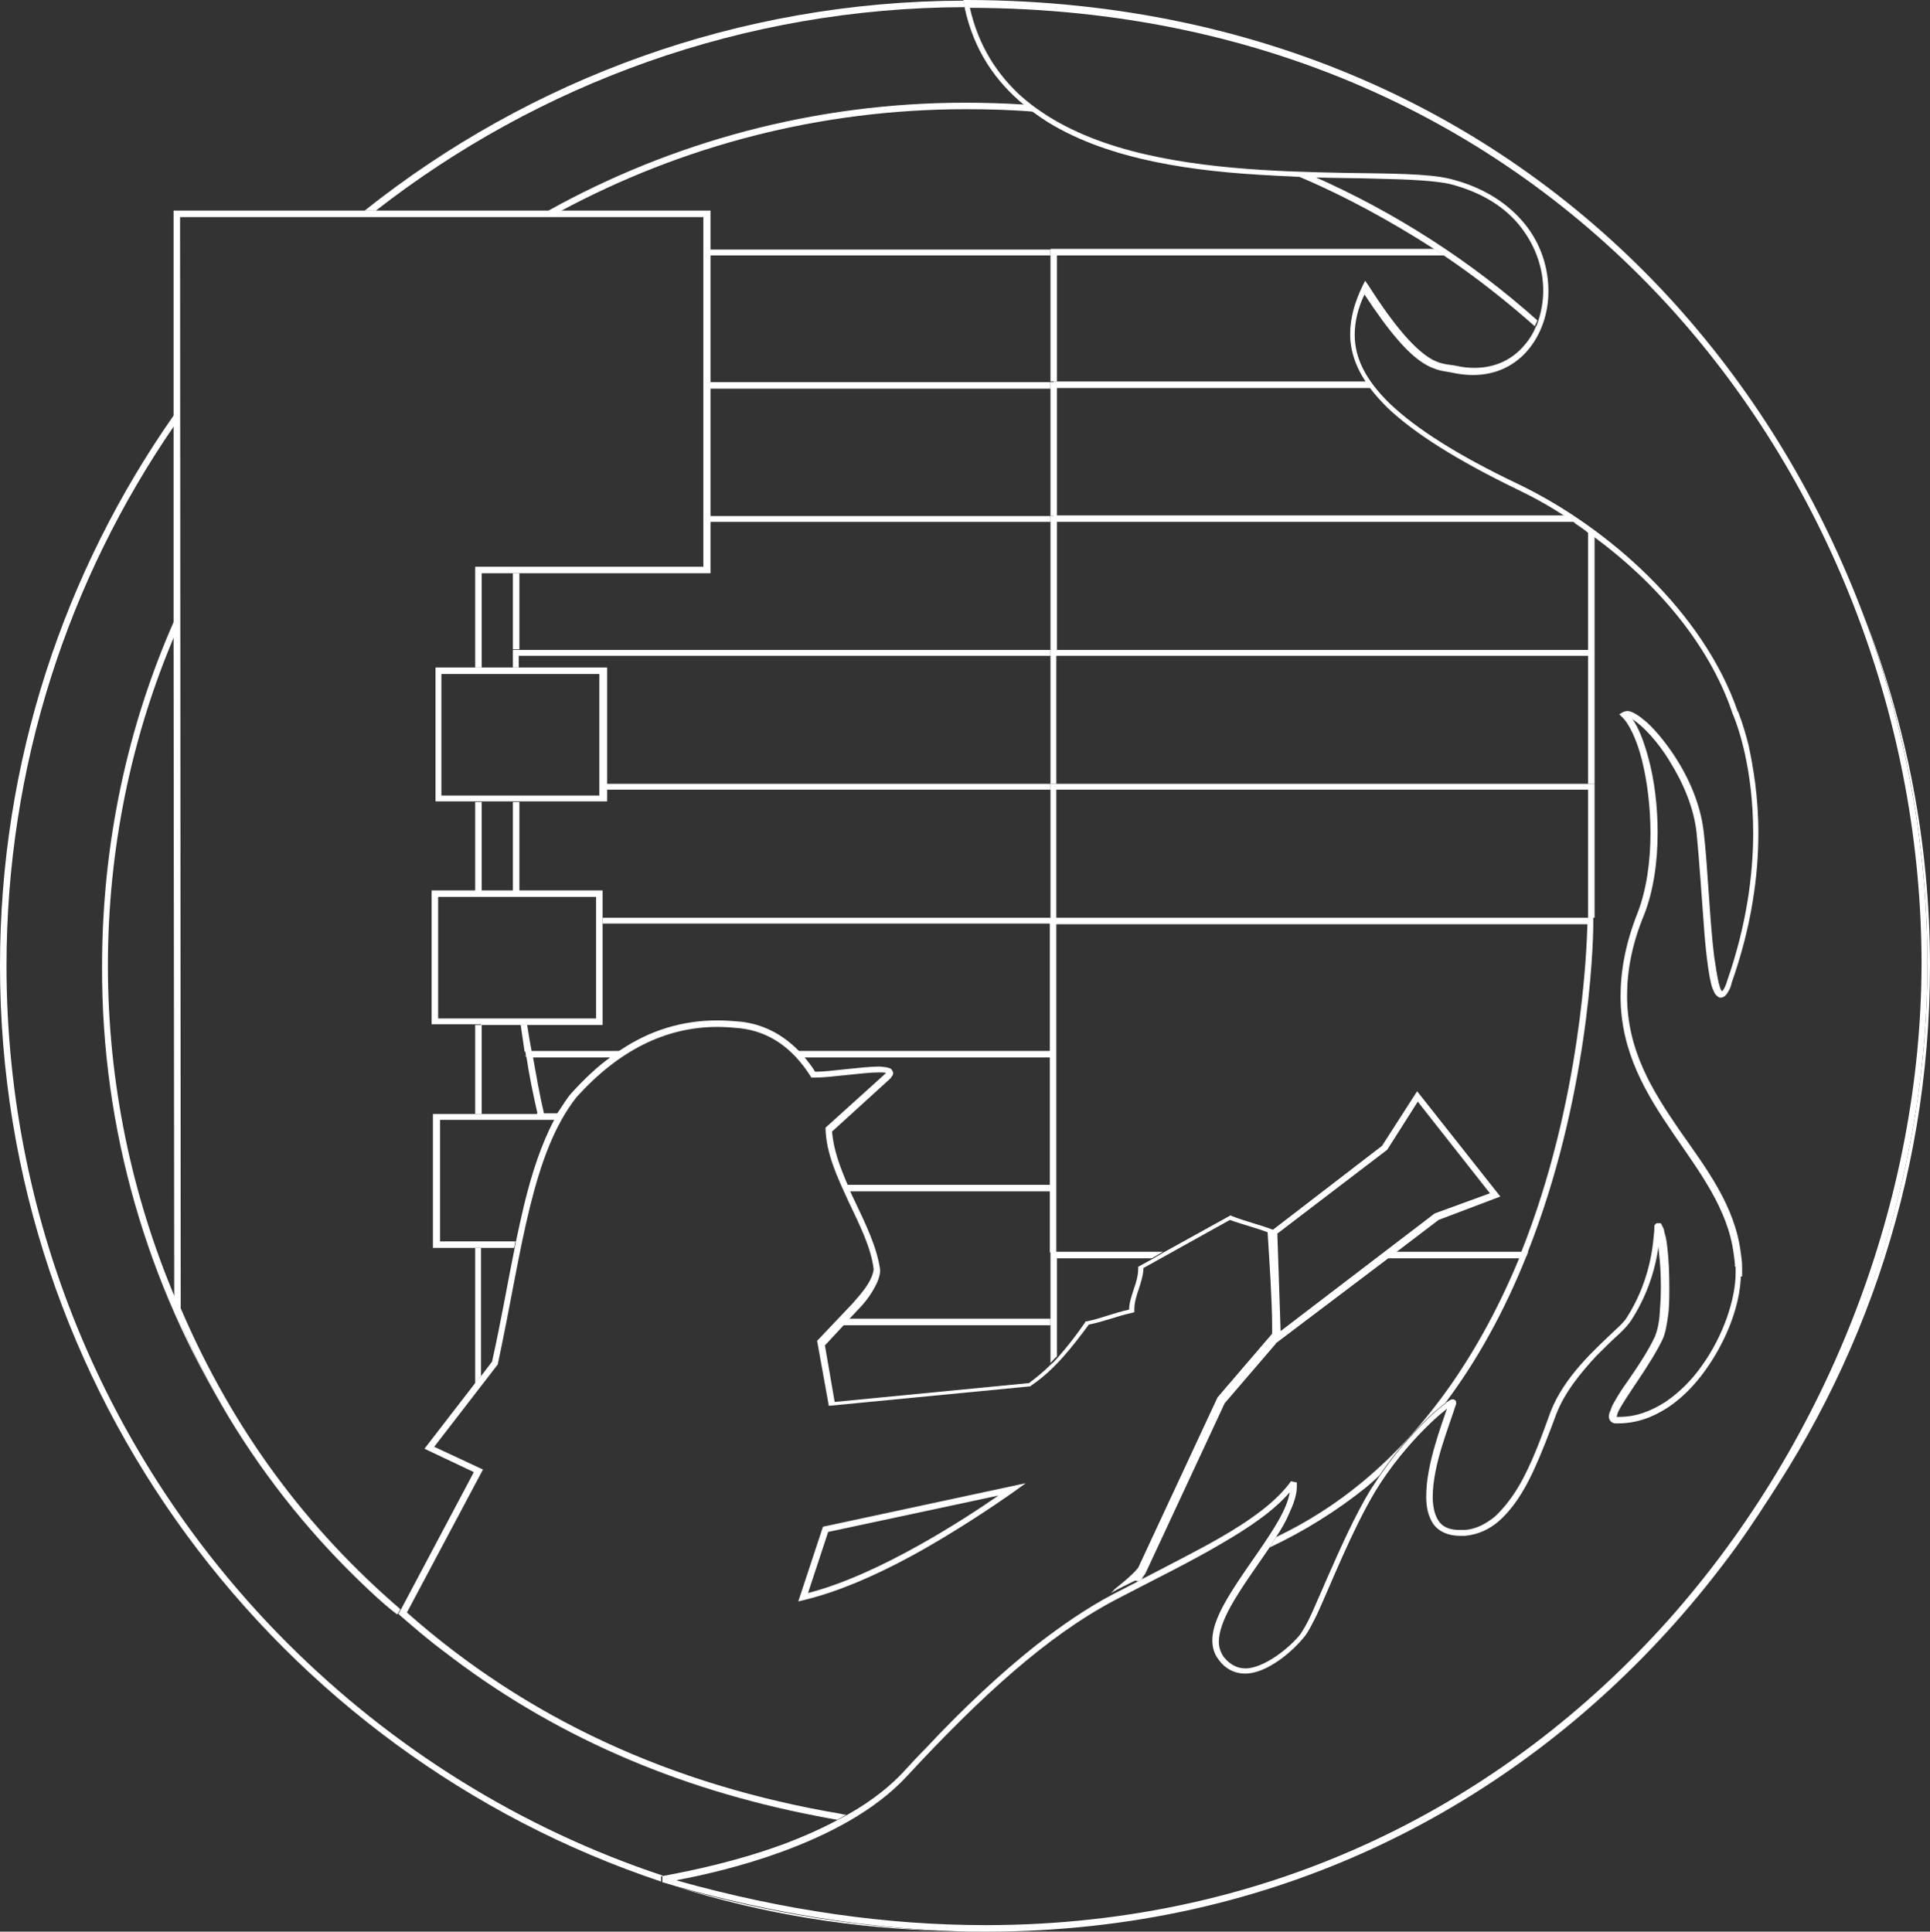 <?xml version="1.0" encoding="utf-8"?>
<!-- Generator: Adobe Illustrator 22.0.1, SVG Export Plug-In . SVG Version: 6.00 Build 0)  -->
<svg version="1.1" id="Page_1" xmlns="http://www.w3.org/2000/svg" xmlns:xlink="http://www.w3.org/1999/xlink" x="0px" y="0px"
	 viewBox="0 0 296.9 297.2" style="enable-background:new 0 0 296.9 297.2;" xml:space="preserve">
<rect x="0" y="0" width="296.9" height="297.2" fill="#333333" stroke="none"/>
<style type="text/css">
	.st0{fill:#FFFFFF;}
	.st1{fill:#FFFFFF;stroke:#010101;stroke-width:0;stroke-linecap:round;stroke-linejoin:round;}
</style>
<g id="Ebene_1_1_">
	<g>
		<path class="st0" d="M175.5,243c0.3-0.3,0.5-0.6,0.7-0.9l0,0l12.2-26.2l7.9-9.2l-0.1,0l-0.5-17.1l0-0.2l0.2-0.2l-0.1,0
			c-2.1-0.8-4.3-1.3-6.3-2.1l-0.2-0.1l-10.3,5.7l-1.7,1l-2.2,1.2v0.3c0,1-0.3,2.1-0.7,3.2c-0.3,1-0.7,2-0.7,3.1
			c-2.4,0.5-4.1,1.3-6.5,1.8l-0.2,0l-0.1,0.2c-1.3,1.9-2.7,3.7-4.2,5.4c-0.3,0.3-0.6,0.7-1,1c-1.1,1.1-2.2,2-3.4,2.9l-29.9,2.9
			l-1.5-8.7l2.7-2.9l0.9-1l1.5-1.6l0,0c0.8-0.8,1.6-1.8,2.2-2.8c0.6-1,1.1-2,1.2-3.1l0-0.1l0-0.1c-0.5-3.6-2.3-7.2-4-10.8
			c-0.2-0.4-0.4-0.8-0.6-1.3c-0.1-0.3-0.3-0.6-0.4-1c-1.2-2.8-2.2-5.5-2.4-8.2l8.9-8.1c0.1-0.1,0.2-0.2,0.3-0.4
			c0.1-0.1,0.2-0.3,0.2-0.5c0-0.2-0.2-0.5-0.3-0.6c-0.2-0.2-0.5-0.2-0.8-0.3c-0.3,0-0.6-0.1-1-0.1c-1.3,0-3.2,0.2-5.1,0.4
			c-1.8,0.2-3.6,0.4-4.8,0.4c-0.5-0.8-1.1-1.6-1.7-2.3c-0.3-0.3-0.6-0.7-0.9-1c0,0,0,0,0,0c-2.5-2.5-5.4-4-8.8-4.4l0,0c0,0,0,0,0,0
			c0,0,0,0,0,0v0c-1.2-0.1-2.4-0.2-3.6-0.2c-5.4,0-10.4,1.5-15,4.6c0,0,0,0,0,0c-0.5,0.3-0.9,0.6-1.4,1c-2.1,1.5-4.1,3.4-6.1,5.6
			l0,0l0,0c-0.8,0.9-1.4,2-2.1,3c-0.2,0.3-0.4,0.6-0.5,1c-2,3.8-3.5,8.3-4.7,13.3c-0.4,1.7-0.8,3.5-1.2,5.4c-0.1,0.3-0.1,0.6-0.2,1
			c-1.1,5.4-2.1,11.3-3.5,17.6l-1.6,2.1l-1,1.2l-7.8,10.1l7.6,3.6l-11.2,21.1l-0.4,0.7l0.3,0.3c2.2,1.9,4.4,3.8,6.7,5.5
			c16.4,12.7,35.5,21.1,57.3,25.3c1,0.2,2.1,0.4,3.2,0.6c0.4-0.2,0.9-0.5,1.4-0.8c0,0-0.6,0-0.7-0.1c-26.2-4.4-48.5-14.7-66.9-31
			l11.7-22l-7.5-3.5l9.8-12.7l0-0.1c1.9-8.9,3.2-17.1,4.9-24c1.7-6.9,3.8-12.7,7.2-17c6.5-7.2,13.7-10.8,21.7-10.8
			c1.1,0,2.3,0.1,3.4,0.2l0,0l0,0c4.5,0.5,8.1,3,10.9,7.4l0.1,0.2l0.3,0l0.2,0c1.3,0,3.1-0.2,5-0.4c1.9-0.2,3.7-0.4,5-0.4
			c0.4,0,0.8,0,1,0.1c0,0,0,0,0,0l-9.3,8.4l0,0.2c0.1,3.8,1.8,7.4,3.5,11.1c1.7,3.6,3.5,7.1,3.9,10.5c-0.1,0.8-0.5,1.7-1.1,2.6
			c-0.6,0.9-1.4,1.8-2.1,2.6l0,0l-5.5,5.8l1.8,10l31-3l0.1-0.1c3.6-2.4,6.3-5.9,8.9-9.4c2.5-0.5,4.3-1.3,6.6-1.8l0.4-0.1v-0.4
			c0-1,0.3-2.1,0.7-3.2c0.3-1,0.7-2.1,0.7-3.2l13.3-7.4c1.9,0.7,4,1.2,5.8,1.9c0.3,4.7,0.7,10.8,0.7,14.5c0,0.4,0,0.8,0,1.1
			l-8.4,9.8l-12.2,26.2c-0.9,1.2-3.5,3.2-3.5,3.2s-0.3,0.3-0.7,0.7c1.2-0.7,2.5-1.3,3.7-1.9C175.2,243.3,175.3,243.2,175.5,243z"/>
	</g>
</g>
<g id="Ebene_3">
	<g>
		<polygon class="st0" points="161.6,38.9 161.6,38.4 109.1,38.4 109.1,39.3 161.6,39.3 		"/>
	</g>
	<g>
		<rect x="109.1" y="58.8" class="st0" width="52.5" height="1"/>
	</g>
	<g>
		<rect x="78.9" y="88.2" class="st0" width="1" height="11.7"/>
	</g>
	<g>
		<polygon class="st0" points="161.6,79.9 161.6,79.4 109.1,79.4 109.1,80.3 161.6,80.3 		"/>
	</g>
	<g>
		<polygon class="st0" points="78.9,100 78.9,100.4 78.9,100.9 78.9,102.7 79.8,102.7 79.8,100.9 161.6,100.9 161.6,100 79.8,100 		
			"/>
	</g>
	<g>
		<rect x="78.9" y="123.4" class="st0" width="1" height="13.7"/>
	</g>
	<g>
		<polygon class="st0" points="161.6,121 161.6,120.6 93.2,120.6 93.2,121.5 161.6,121.5 		"/>
	</g>
	<g>
		<path class="st0" d="M80.9,162.7c0-0.1,0-0.3-0.1-0.4L80.9,162.7L80.9,162.7z"/>
	</g>
	<g>
		<polygon class="st0" points="92.7,142.1 161.6,142.1 161.6,141.6 161.6,141.2 92.7,141.2 		"/>
	</g>
	<g>
		<path class="st0" d="M81.1,157.7h-1c0.2,1.3,0.4,2.7,0.6,4.1h14.5c0,0,0,0,0,0H81.8C81.5,160.3,81.3,159,81.1,157.7z"/>
	</g>
	<g>
		<polygon class="st0" points="161.6,161.7 122.7,161.7 122.7,161.7 161.6,161.7 		"/>
	</g>
	<g>
		<path class="st0" d="M80.8,161.7L80.8,161.7l0.1,0.6c0,0,0,0,0,0c0,0.1,0,0.3,0.1,0.4c0.4,2.7,1,5.6,1.7,8.7h1
			c-0.7-3-1.2-5.9-1.7-8.7h12c0.5-0.3,0.9-0.7,1.4-1H80.8z"/>
	</g>
	<g>
		<path class="st0" d="M161.6,182.3L161.6,182.3l0-20.1v0v-0.5h-38.9c0.3,0.3,0.6,0.6,0.9,1h38V182.3z"/>
	</g>
	<g>
		<path class="st0" d="M161.6,193.1v-0.5v-9.8v-0.5h0h-31.3c0.1,0.3,0.3,0.6,0.4,1h30.9L161.6,193.1z"/>
	</g>
	<g>
		<polygon class="st0" points="161.6,203.4 161.6,202.9 130.4,202.9 129.5,203.9 161.6,203.9 		"/>
	</g>
	<g>
		<path class="st0" d="M161.6,39.3v19.4h0.5h0.5V39.3h59.6c-0.5-0.3-1-0.6-1.5-1h-58.1h-0.5h-0.5v0.5V39.3z"/>
	</g>
	<g>
		<path class="st0" d="M162.1,58.8h-0.5v1v19.6h0.5h0.5V59.7h48.3c-0.2-0.3-0.5-0.6-0.7-1h-47.6H162.1z"/>
	</g>
	<g>
		<path class="st0" d="M162.1,79.4h-0.5v0.5v0.5V100h1V80.3h79.9c-0.5-0.3-1-0.7-1.4-1h-78.5H162.1z"/>
	</g>
	<g>
		<path class="st0" d="M244.8,100h0.5V82.3c-0.3-0.2-0.6-0.5-1-0.7V100H244.8z"/>
	</g>
	<g>
		<polygon class="st0" points="161.6,100.9 161.6,120.6 162.5,120.6 162.5,100.9 162.5,100.9 244.3,100.9 244.3,120.6 245.3,120.6 
			245.3,100.9 245.3,100.4 245.3,100 244.8,100 244.3,100 162.5,100 161.6,100 		"/>
	</g>
	<g>
		<path class="st0" d="M245.3,142.1v-0.5C245.3,141.7,245.3,141.8,245.3,142.1L245.3,142.1z"/>
	</g>
	<g>
		<polygon class="st0" points="244.3,120.6 162.5,120.6 161.6,120.6 161.6,121 161.6,121.5 161.6,141.2 162.1,141.2 162.5,141.2 
			162.5,121.5 244.3,121.5 244.3,141.2 245.3,141.2 245.3,121.5 245.3,120.6 		"/>
	</g>
	<g>
		<path class="st0" d="M234.8,193.3L234.8,193.3L234.8,193.3L234.8,193.3c0.1-0.1,0.1-0.2,0.1-0.2L234.8,193.3
			C234.8,193.3,234.8,193.3,234.8,193.3z"/>
	</g>
	<g>
		<path class="st0" d="M244.3,141.2h-81.8h-0.5h-0.5v0.5v0.5v19.6v0v0.5v0v20.1v0.5v9.8h1v-9.3v-0.5v-0.5v-19.6v-0.5v0v-0.5v-19.6
			h81.7c-0.1,3.6-0.9,27.2-10.2,50.5h0.3h0.7c9.3-23.5,10.1-46.9,10.1-50.5c0-0.3,0-0.5,0-0.5v-0.5H244.3z"/>
	</g>
	<g>
		<path class="st0" d="M234.8,193.3l0.1-0.2l0.2-0.5h0h-0.7h-0.3h-19.5l-1.3,1h20.4c-6,14.5-14.1,26.1-24.1,34.4
			c-4.1,3.4-8.5,6.2-13.3,8.5c-0.2,0.4-0.5,0.7-0.7,1.1c-0.1,0.2-0.2,0.3-0.3,0.5c5.3-2.5,10.3-5.6,14.9-9.3c0.7-0.6,1.4-1.2,2-1.8
			c1.7-2.5,3.5-4.7,5.2-6.5c2-2.2,3.8-3.8,4.9-4.6C227.2,209.4,231.4,201.8,234.8,193.3C234.8,193.3,234.8,193.3,234.8,193.3z"/>
	</g>
	<g>
		<path class="st0" d="M161.6,192.6v0.5v0.5v9.3v0.5v0.5v5.8c0.3-0.3,0.6-0.7,1-1v-4.8v-0.5v-0.5v-9.3h14.6l1.7-1h-16.4H161.6z"/>
	</g>
	<g>
		<path class="st0" d="M174.8,243.4c0.4-0.2,0.8-0.4,1.1-0.6c-0.2,0-0.5,0.1-0.7,0.1C175.1,243.1,175,243.3,174.8,243.4z"/>
	</g>
	<g>
		<line class="st1" x1="148.5" y1="16.7" x2="148.5" y2="16.7"/>
	</g>
	<g>
		<path class="st0" d="M146.1,297.1c-13.3-0.5-27.4-2.6-42-6.8C117.4,294.5,131.5,296.8,146.1,297.1z"/>
	</g>
	<g>
		<path class="st0" d="M296.5,148.5c0,31.1-10.5,63.1-29.6,89.4c18.8-24.9,30-55.8,30-89.3c0-18.9-3.6-37-10.1-53.7
			c6.4,17.1,9.7,35.3,9.7,53.3L296.5,148.5z"/>
	</g>
	<g>
		<path class="st0" d="M222.1,39.3c4.9,3.3,9.6,7,14,10.9c0.1-0.3,0.3-0.6,0.4-0.9c-10.2-9.1-21.8-16.6-34.5-22.2
			c-0.9,0-1.7-0.1-2.6-0.1c7.4,3.1,14.5,7,21.2,11.3C221.2,38.7,221.7,39,222.1,39.3z"/>
	</g>
	<g>
		<path class="st0" d="M35.2,218c-3.1-5.1-5.9-10.5-8.3-16.3l0-0.1l0-2c-6.6-15.7-10.3-32.9-10.3-51c0-18,3.6-35.1,10.2-50.7l0-2.4
			c-7.2,16.3-11.1,34.3-11.1,53.2C15.6,174,22.8,197.8,35.2,218z"/>
	</g>
	<g>
		<path class="st0" d="M57.7,32.5c25.1-19.6,56.6-31.3,90.7-31.4c0-0.2-0.1-0.4-0.1-0.6l-0.1-0.4c-34.7,0.1-66.7,12.1-92.1,32.3
			H57.7z"/>
	</g>
	<g>
		<path class="st0" d="M56.8,244.7"/>
	</g>
	<g>
		<path class="st0" d="M101.7,288.7c0.1,0,0.2,0,0.3-0.1c-22-7.3-41.7-19.7-57.8-35.8C17.5,226.1,1,189.2,1,148.6
			c0-30.8,9.5-59.4,25.8-83.1l0-1.7C9.9,87.9,0,117.1,0,148.6c0,65.4,42.7,121.2,101.7,140.9L101.7,288.7z"/>
	</g>
	<g>
		<path class="st0" d="M148.5,15.8c-23.3,0-45.3,6.1-64.3,16.7h2c18.6-10,39.8-15.7,62.4-15.7c3.6,0,7.1,0.1,10.6,0.4
			c-0.5-0.3-0.9-0.7-1.4-1.1C154.6,15.9,151.5,15.8,148.5,15.8L148.5,15.8z"/>
	</g>
	<g>
		<rect x="73.1" y="123.4" class="st0" width="1" height="13.7"/>
	</g>
	<g>
		<polygon class="st0" points="73.1,192 73.1,212.9 74,211.7 74,192 		"/>
	</g>
	<g>
		<rect x="73.1" y="157.7" class="st0" width="1" height="13.7"/>
	</g>
	<g>
		<path class="st0" d="M26.7,65.5l0,29.9l0,2.4l0.1,101.7l0,2l0,0.1c2.5,5.8,5.3,11.2,8.3,16.3c6.1,10.1,13.3,18.9,21.6,26.7
			c1.7,1.6,3.3,3,4.4,3.8c0-0.1,0.1-0.1,0.1-0.1l0.4-0.7c-14.3-12.3-25.7-27.4-33.8-46.3L27.7,33.4h80.5v53.8H73.1v0.5v15h1V88.2
			h4.9h1h29.3v-7.9v-1V59.7v-1V39.3v-1v-5.9h-23h-2H57.7h-1.5H26.7l0,31.4L26.7,65.5z"/>
	</g>
	<g>
		<path class="st0" d="M67,103.2v20.1h6.1h1h4.9h1h13.4v-1.8v-1v-17.8H79.8h-1H74h-1H67V103.2z M92.3,122.4H67.9v-18.7h24.3V122.4z"
			/>
	</g>
	<g>
		<path class="st0" d="M82.6,171.4H74h-1h-6.4v0.5V192h6.4h1h5.1c0.1-0.3,0.1-0.6,0.2-1H67.7l0-18.7h17.6c0.2-0.3,0.4-0.6,0.5-1
			h-2.2H82.6z"/>
	</g>
	<g>
		<path class="st0" d="M74,157.7h6.2h1h11.5v-15.6v-1V137H79.8h-1H74h-1h-6.6v0.5v20.1h6.6H74z M67.4,138h24.3v18.7H67.4V138z"/>
	</g>
	<g>
		<path class="st0" d="M296.5,148.5l0-0.2c0-18.1-3.3-36.2-9.7-53.3c-6.6-17.6-16.3-34-29.1-48.2C232.5,18.9,195.5,0.1,148.8,0
			l-0.6,0l0,0.2l0.1,0.4c0,0.2,0.1,0.4,0.1,0.6c1.4,6.5,4.7,11.3,9.2,15c0.4,0.4,0.9,0.7,1.4,1.1c0.7,0.5,1.4,1,2.2,1.5
			c9.6,5.9,22.6,7.6,34.5,8.2c1.3,0.1,2.5,0.1,3.8,0.2c0.9,0,1.7,0.1,2.6,0.1c3.6,0.1,7,0.1,10,0.2c4.7,0.1,8.6,0.3,10.9,0.8
			c5.1,1.3,8.7,3.7,11,6.7c2.3,3,3.4,6.4,3.4,9.7c0,1.7-0.3,3.3-0.8,4.8c-0.1,0.3-0.2,0.6-0.4,0.9c-0.4,1-1,1.9-1.6,2.6
			c-1.8,2.2-4.4,3.6-7.8,3.6c-0.9,0-1.8-0.1-2.7-0.3c-1.4-0.3-2.6-0.1-4.6-1.5c-2-1.4-4.8-4.3-9-10.9l-0.5-0.7l-0.4,0.8
			c-1.2,2.5-1.9,4.9-1.9,7.4c0,2.5,0.8,5,2.5,7.5c0.2,0.3,0.4,0.6,0.7,1c0.7,0.9,1.5,1.8,2.5,2.8c4.1,3.9,10.5,8,20.2,12.7
			c2.5,1.2,5,2.6,7.4,4.2c0.5,0.3,1,0.6,1.4,1c0.6,0.4,1.2,0.8,1.8,1.3c0.3,0.2,0.6,0.5,1,0.7c9.4,6.9,17.7,16.4,21.3,27.1
			c0,0.1,0.1,0.2,0.2,0.5c0.7,1.7,3,8.2,3,18c0,6.3-1,14.1-4,22.7c-0.2,0.7-0.4,1.1-0.6,1.4c-0.1,0.1-0.1,0.2-0.2,0.2
			c-0.1-0.1-0.3-0.4-0.4-0.9c-0.3-1-0.5-2.5-0.8-4.4c-0.7-5.6-1-14.1-1.6-19.1c-0.5-4.7-2.7-9.3-5.2-12.8c-1.2-1.7-2.5-3.2-3.6-4.2
			c-0.6-0.5-1.1-0.9-1.6-1.2c-0.5-0.3-0.9-0.5-1.4-0.5c-0.2,0-0.5,0.1-0.7,0.2l-0.5,0.3l0.4,0.4c1.1,1,2.3,3.5,3.1,6.7
			c0.8,3.2,1.3,7.2,1.3,11.2c0,4.3-0.6,8.7-2,12.3c-1.9,4.8-2.6,9-2.6,12.8c0,8.6,4,15.1,8.1,21.1c4.1,6,8.4,11.6,9.3,18.5
			c0.1,0.7,0.2,1.4,0.2,2c0,0,0,0,0,0H267v0.5c0,0,0,0,0,0c0,0.1,0,0.3,0,0.3v0.1c0,4.1-1.9,9.7-5.1,14.2c-1.6,2.3-3.5,4.2-5.7,5.7
			c-2.2,1.4-4.5,2.3-7.1,2.3c-0.1,0-0.2,0-0.3,0l-0.1,0l0,0c0-0.1,0.1-0.4,0.2-0.7c0.5-1.1,1.8-3,3.2-5.1c1.4-2.1,2.8-4.3,3.7-6.2
			c0.4-0.9,0.6-2.1,0.8-3.5c0.2-1.4,0.2-2.9,0.2-4.5c0-2.1-0.1-4.3-0.3-6c-0.1-0.9-0.2-1.6-0.4-2.2c-0.1-0.3-0.1-0.6-0.2-0.8
			c-0.1-0.2-0.2-0.4-0.3-0.6l-0.1-0.2H255c-0.1,0-0.2,0-0.3,0.1c-0.1,0.1-0.1,0.2-0.2,0.2l0,0.1l0,0.1c0,0.2,0,0.7-0.1,1.5
			c-0.2,2.4-0.9,7.5-4.2,12.6c-0.3,0.5-1,1.2-2,2.1c-2.8,2.7-7.6,6.9-9.7,12.4c-1.3,3.6-2.9,8.1-5,11.6c-1.1,1.8-2.3,3.3-3.6,4.5
			c-1.4,1.1-2.9,1.9-4.6,2c-0.3,0-0.5,0-0.7,0c-1.7,0-2.7-0.5-3.3-1.4c-0.6-0.9-0.9-2.2-0.9-3.7c0-2.3,0.6-5.1,1.4-7.7
			c0.8-2.6,1.7-5,2.2-6.6l-0.5-0.2l0.5,0.2l0-0.2c0-0.1,0-0.3-0.2-0.4c-0.1-0.1-0.3-0.1-0.3-0.1c-0.1,0-0.2,0-0.2,0
			c-0.2,0.1-0.4,0.2-0.7,0.4c-0.1,0.1-0.2,0.1-0.2,0.2c-1.1,0.8-2.9,2.4-4.9,4.6c-1.7,1.8-3.5,4-5.2,6.5c-0.5,0.7-0.9,1.4-1.4,2.1
			c-2.5,4.1-4.7,9.1-6.6,13.4c-0.9,2.1-1.8,4.1-2.5,5.7c-0.7,1.6-1.4,2.7-1.8,3.3c-0.9,1.1-2.3,2.4-3.8,3.4c-1.5,1-3.2,1.8-4.6,1.8
			c-1.2,0-2.3-0.5-3.3-1.7c-0.5-0.7-0.8-1.5-0.8-2.4c0-1.5,0.7-3.4,1.8-5.4c1.6-2.9,3.9-6,6-9.1c0.1-0.2,0.2-0.3,0.3-0.5
			c0.2-0.4,0.5-0.7,0.7-1.1c0.8-1.2,1.5-2.4,2-3.6c0.7-1.5,1.2-2.9,1.2-4.2c0-0.2,0-0.4,0-0.6l-0.9-0.2c-2.2,3.1-6.2,6-11.1,8.8
			c-3.5,2-7.5,4-11.5,6.1c-0.4,0.2-0.8,0.4-1.1,0.6c-1.2,0.6-2.5,1.3-3.7,1.9c-4,2.1-7.9,4.8-11.9,7.9c-5.4,4.3-11,9.5-16.8,15.7
			c-1.2,1.2-2.3,2.4-3.5,3.7c-2.7,2.9-6.2,5.4-10.1,7.4c-2.8,1.5-5.8,2.8-8.8,3.9c-6.9,2.5-13.6,3.9-17.9,4.7c-0.1,0-0.2,0-0.3,0.1
			l0,0.8l0,0.1c0.8,0.2,1.6,0.5,2.4,0.7c14.7,4.1,28.7,6.3,42,6.8c1.8,0.1,3.6,0.1,5.4,0.1c44.5,0,80.7-19.2,105.8-47.3
			c3.4-3.8,6.6-7.8,9.6-11.9C286,211.6,296.5,179.6,296.5,148.5z M139.5,273.3c11.5-12.4,21.6-21.6,32-27.1c5.7-3,11.5-5.8,16.4-8.7
			c4.3-2.5,8-5,10.5-7.9c-0.2,1.3-0.8,2.7-1.7,4.3c-1.7,3-4.2,6.3-6.3,9.5c-2.1,3.2-3.9,6.3-3.9,9c0,1.1,0.3,2.1,1,3
			c1.1,1.5,2.6,2.1,4,2.1c1.8,0,3.6-0.9,5.2-2c1.6-1.1,3-2.5,3.9-3.6c0.6-0.7,1.2-1.9,2-3.5c2.2-4.8,5.4-13,9-19
			c2.3-3.8,5.2-7.2,7.6-9.6c1.2-1.2,2.3-2.2,3.1-2.8c0.1-0.1,0.2-0.2,0.3-0.3c-0.5,1.5-1.2,3.4-1.8,5.5c-0.8,2.7-1.4,5.5-1.4,8
			c0,1.7,0.3,3.1,1.1,4.3c0.8,1.1,2.2,1.8,4.1,1.8c0.3,0,0.5,0,0.8,0c2-0.2,3.7-1,5.1-2.2c2.2-1.9,3.9-4.6,5.3-7.6
			c1.4-3,2.6-6.2,3.6-8.9c1.3-3.4,3.8-6.4,6.1-8.9c1.2-1.2,2.3-2.3,3.3-3.2c1-0.9,1.7-1.7,2.1-2.3c2.4-3.7,3.5-7.3,4-10
			c0.1-0.5,0.2-1,0.2-1.5c0,0.3,0.1,0.6,0.1,1c0.2,1.6,0.3,3.4,0.3,5.3c0,1.5-0.1,3.1-0.2,4.4c-0.1,1.3-0.4,2.5-0.7,3.2
			c-0.9,2-2.6,4.6-4.2,6.9c-0.8,1.1-1.5,2.2-2,3.1c-0.3,0.5-0.5,0.9-0.6,1.3c-0.2,0.4-0.3,0.7-0.3,1.1c0,0.2,0.1,0.5,0.3,0.7
			c0.2,0.2,0.5,0.3,0.7,0.3c0.1,0,0.3,0,0.4,0c2.8,0,5.3-0.9,7.6-2.4c3.4-2.2,6.2-5.8,8.2-9.6c1.9-3.6,3-7.4,3.1-10.6h0.2v-0.6v-0.3
			c0-0.2,0-0.3,0-0.5c0-0.8-0.1-1.5-0.2-2.2c-0.9-7.3-5.3-13-9.5-19c-4.1-6-8-12.2-8-20.6c0-3.7,0.7-7.8,2.6-12.4
			c1.5-3.8,2.1-8.3,2.1-12.7c0-4.1-0.5-8.1-1.4-11.4c-0.7-2.6-1.5-4.7-2.5-6.1c0,0,0.1,0,0.1,0.1c1.4,0.9,3.8,3.3,5.7,6.5
			c2,3.2,3.7,7.1,4.1,11c0.4,4,0.8,10.2,1.2,15.4c0.2,2.6,0.5,5,0.8,6.7c0.2,0.9,0.3,1.6,0.6,2.1c0.1,0.3,0.2,0.5,0.4,0.7
			c0.2,0.2,0.4,0.4,0.7,0.4c0.2,0,0.4-0.1,0.6-0.2c0.2-0.2,0.4-0.4,0.6-0.8c0.2-0.3,0.4-0.8,0.5-1.3c3.1-8.8,4.1-16.6,4.1-23
			c0-5.7-0.8-10.2-1.5-13.5c-0.4-1.6-0.8-2.9-1.1-3.8c-0.2-0.5-0.3-0.8-0.4-1.1c-0.1-0.3-0.2-0.4-0.2-0.4
			c-5.3-15.3-19.9-28.2-33.5-34.8c-9.7-4.6-16-8.7-20-12.5c-3.9-3.8-5.4-7.2-5.4-10.6c0-2,0.5-4.1,1.5-6.2c4,6.1,6.7,9,8.8,10.4
			c2.2,1.5,3.8,1.4,5,1.7c1,0.2,2,0.3,2.9,0.3c3.6,0,6.5-1.5,8.5-3.9c2-2.4,3.1-5.6,3.1-9c0-3.5-1.1-7.2-3.6-10.3
			c-2.5-3.1-6.3-5.7-11.6-7c-3.3-0.8-9.1-0.8-16.1-0.9c-10.5-0.2-23.8-0.6-35-4c-5.6-1.7-10.7-4.2-14.7-7.7c-3.8-3.4-6.7-7.9-8-13.7
			C195.6,1.3,232,19.9,257,47.4c25.1,27.7,38.6,64.5,38.6,100.9l0,0.2c-0.1,35.7-14,72.7-38.9,100.7c-25,28-60.9,47-105.1,47
			c-15,0-30.9-2.2-47.6-6.9c4.3-0.8,10.3-2.2,16.3-4.4C127.4,282.3,134.6,278.6,139.5,273.3z"/>
	</g>
	<g>
		<path class="st0" d="M230.8,184.1l-12.8-16.2l-5.4,8.4l-16.9,13l-0.2,0.2l0,0.2l0.5,17.1l0.1,0l17.2-13l1.3-1l6.7-5.1L230.8,184.1
			z M196.5,189.8l16.9-12.9l4.7-7.4l11.1,14.1l-8.5,3.1L197,204.8L196.5,189.8z"/>
	</g>
	<g>
		<path class="st0" d="M145.1,236.6c6.3-3.8,10.9-7.1,10.9-7.1l1.8-1.3l-31.2,6.7l-0.1,0.3l-3.7,11.2l0.8-0.2
			C130.8,244.5,138.8,240.4,145.1,236.6z M127.4,235.7l26.2-5.6c-4.9,3.4-18.3,12.2-29.3,15L127.4,235.7z"/>
	</g>
	<g id="Ebene_4">
		<g id="Ebene_5">
		</g>
		<g id="Ebene_6">
		</g>
	</g>
</g>
</svg>
